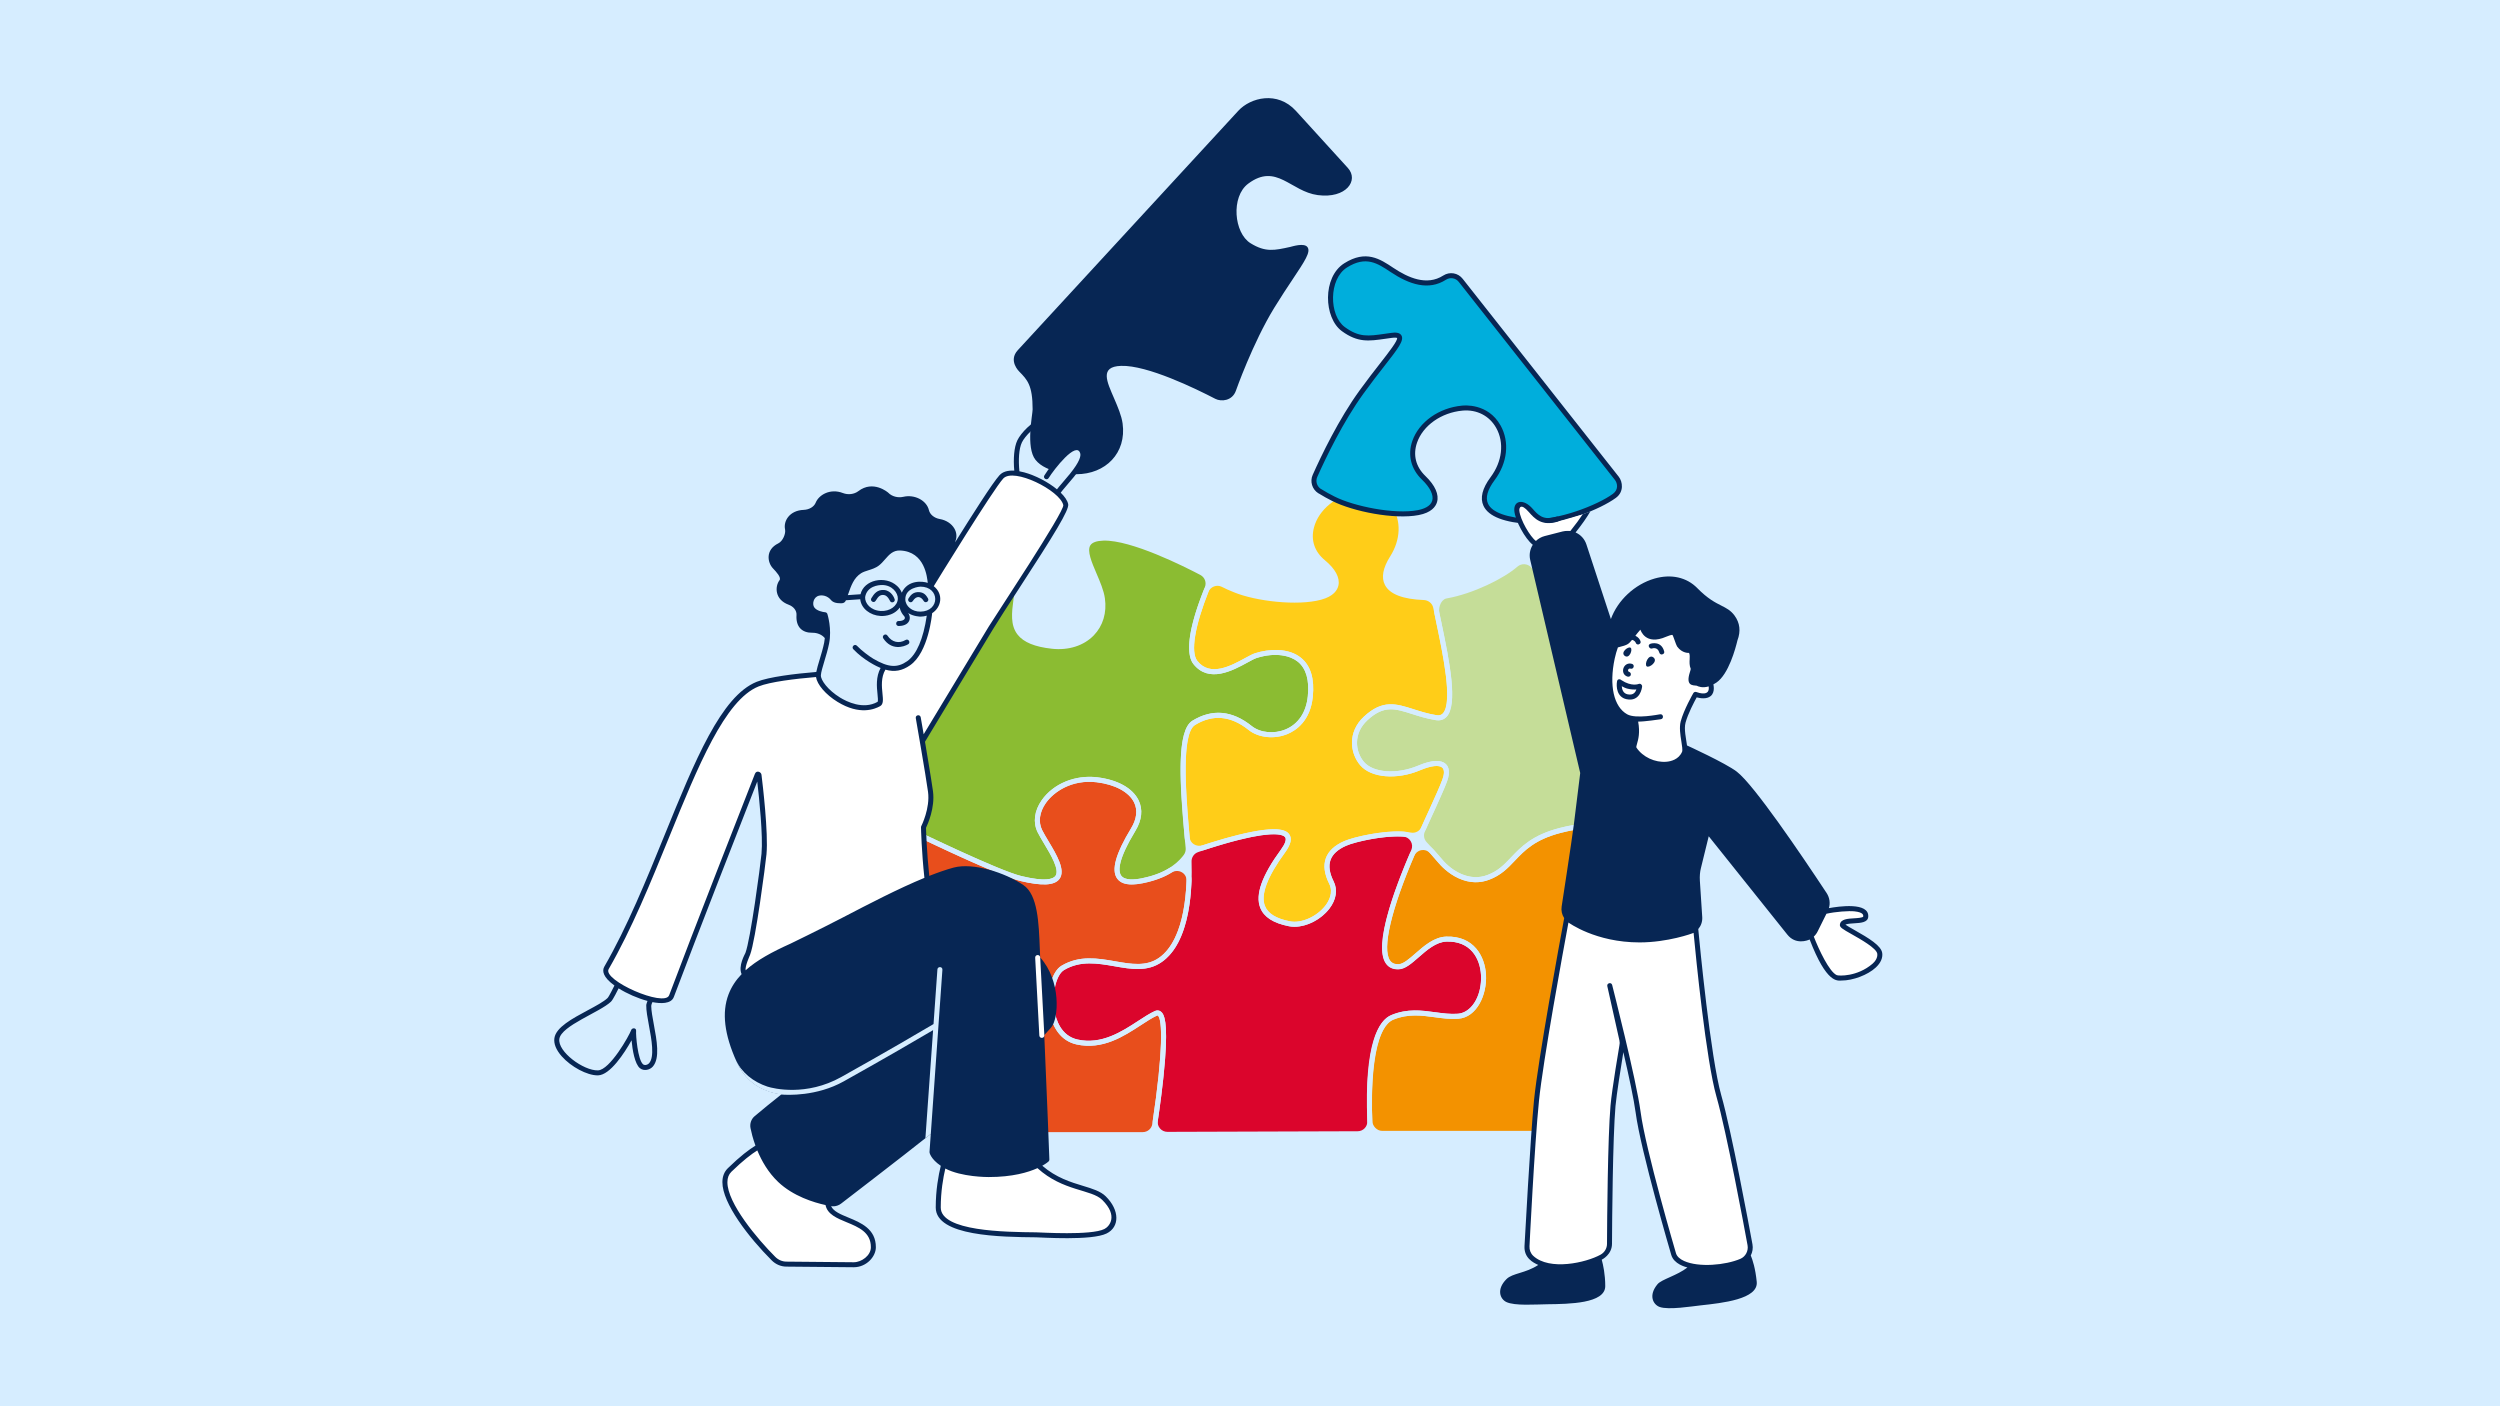 <?xml version="1.0" encoding="UTF-8"?> <svg xmlns="http://www.w3.org/2000/svg" viewBox="0 0 2000 1125"><defs><style> .cls-1 { fill: #072654; } .cls-2 { fill: #e84e1c; } .cls-3 { fill: #00aedc; } .cls-4 { fill: #f39200; } .cls-5 { fill: #db052c; } .cls-6 { fill: #c5dd98; } .cls-7 { fill: #d6edff; } .cls-8 { fill: #d6edff; } .cls-9 { fill: #ffcd18; } .cls-10 { fill: #fff; } .cls-11 { fill: #072654; } .cls-12 { fill: #8bbc32; } </style></defs><g id="Hintergund"><g id="Ebene_22" data-name="Ebene 22"><rect class="cls-7" width="2000" height="1125"></rect></g></g><g id="Geschlossene_Pfade" data-name="Geschlossene Pfade"><g id="Puzzle"><g><path class="cls-5" d="M957.859,679.791c-4.1,1.4-6.8,5.3-6.6,9.6.6,17.6,0,62.5-22.9,78.5-22,15.5-51.1-9.6-78.1,6.4-12.7,7.5-15.6,53.3,11.4,59.3s47.9-16,63-22.9c12-5.6,3.6,58.9-.4,85.6-.9,5.9,3.7,11.2,9.7,11.2l152.2-.5c5.5,0,9.9-4.6,9.7-10.1-.9-22.4-.8-75.2,18-83,19.4-8.1,35.6.4,52.7-.9,25.9-2,31.3-63.1-9.5-61.7-15.9.5-28.1,21.8-38.1,22.2-26.6,1.2.5-66.5,11.9-92.6,2.7-6.2-1.5-13.2-8.2-13.6-16.3-1.1-39.9,4.5-46.6,7.5-12.3,5.4-19.1,15-10.9,31.3,8.2,16.4-16.4,36.4-33.8,32.9-27.2-5.4-30.9-22.7-5-58.1,24.998-34.167-68.499-1.1-68.5-1.1h0Z"></path><path class="cls-2" d="M914.341,907.7h-178c-16.2,0-29.3-13.1-29.3-29.3v-208.7c0-7.2,7.5-11.9,14-8.8,25.7,12.5,79.1,37.9,95.6,41.9,52.4,12.6,23.5-21.4,15.3-37.8-9.4-18.8,14.6-44.8,45.5-41.2,26.1,3.1,41.8,19.1,29.1,39.9-12.2,20.1-24.5,47.3,7.3,40.9,9.9-2,17.159-4.899,22.459-8.299,6.7-4.1,15.241.599,14.941,8.499-.8,20.9-5.182,50.691-22.882,63.092-22,15.5-51.1-9.6-78.1,6.4-12.7,7.5-15.6,53.3,11.4,59.3s47.9-16,63-22.9c12.5-5.8,2.882,64.209-.818,88.709-.7,4.8-4.8,8.3-9.7,8.3h.2v0Z"></path><path class="cls-4" d="M1145.481,681.153c-4.8-5.3-13.221-3.662-16.021,2.938-12.1,28.2-35.9,90.4-10.4,89.2,10-.4,22.1-21.5,38-22,40.9-1.4,35.4,59.7,9.5,61.7-17.1,1.3-33.2-7.1-52.7.9-19.4,8.1-18.9,61-18,83,.2,5.2,4.6,9.8,9.8,9.8h155.1c16.2,0,29.3-13.1,29.3-29.3v-207.8c0-5.3-4.766-9.498-10.066-9.598-7.3,0-19.018.985-32.034,4.398-36.3,9.5-35.6,29.3-57.3,37.499-16.8,6.4-31.8-5-38.6-13.2-2-2.4-4.379-5.038-6.579-7.538h0Z"></path><path class="cls-12" d="M706.941,647.9c0,3.7,2.1,7.1,5.5,8.8,19.5,9.6,85.4,41.6,104.2,46.1,52.4,12.6,23.5-21.4,15.3-37.8-9.4-18.8,14.6-44.8,45.5-41.2,26.1,3.1,41.8,19.1,29.1,40-12.2,20.1-24.5,47.2,7.3,40.8,22.5-4.5,31.2-14.8,34.8-19.5,1.4-1.9,2.1-4.3,1.9-6.7-2-21.7-10.1-91.2,4.4-100.1,16.3-10,31.6-6.8,45.2,4.1,13.6,10.9,44.9,6.6,48.1-25.2,3.9-37.9-26.6-38.1-43.6-32.7-8.9,2.9-34,23.8-48.4,5.4-8.5-11,3.3-44,9.5-59.4,1.9-4.6,0-9.9-4.5-12.3-16.9-8.9-56.8-28.4-78.6-27.7-28.1.9-3.4,29-.7,48.4,3.4,23.8-15,40.9-40.2,38.1-41.8-4.5-27.9-28.6-27.9-49.7s-4.6-24.2-11.2-31.6c-3.8-4.3-10.6-4.2-14.5,0l-73.8,82.4c-4.8,5.4-7.5,12.3-7.5,19.5v110.4h0l.1-.1Z"></path><path class="cls-9" d="M1138.904,662.49c-1.8,4.2-6.215,6.415-10.715,5.515-16-3.2-44.63,3.386-52.13,6.786-12.3,5.4-19.1,15-10.9,31.3,8.2,16.4-16.141,36.45-33.541,32.95-27.2-5.4-31.159-22.75-5.259-58.15,20.3-27.9-37.627-11.288-63.527-2.788-6,2-12.486-1.669-13.086-7.969-2.6-31.6-7.905-83.735,5.195-91.835,16.3-10,31.6-6.8,45.2,4.1,13.6,10.9,44.9,6.6,48.1-25.2,3.9-37.9-26.6-38.1-43.6-32.7-8.9,2.9-34,23.8-48.4,5.4-8.1-10.4,2.2-40.965,8.6-57.065,2.1-5.3,8.3-7.7,13.4-5.2,2.6,1.3,5.7,2.8,9.6,4.3,16.9,7,50.1,10.9,68.5,5.9,16-4.3,16.9-16.1,2.3-28.1-22.8-18.8-5.4-52.7,26.6-58.1,28.2-4.8,46.3,26.6,28.6,54.5-12.3,19.4-3.9,30.8,25.4,31.9,4.5.2,8.4,3.4,9.3,7.8,5.5,27.4,21.8,91.8.4,88.3-25.2-4.1-36.8-17.7-56.5.7-11.7,10.9-10.9,26.6-2.7,36.1,8.2,9.5,27.9,10.9,45.6,3.4,17.7-7.5,25.2-2.7,20.4,10.2-3.3,9-16.7,37.7-16.7,37.7l-.137.256Z"></path><path class="cls-6" d="M1290.359,650.391c0,5.4-4.5,9.6-9.9,9.6s-18.5.7-32.5,4.4c-36.3,9.5-35.6,29.3-57.3,37.499-16.8,6.4-31.8-5-38.6-13.2-3.969-4.776-8.775-9.983-12.2-13.6-2.6-2.8-3.4-6.9-1.9-10.4,4.6-10.9,14.3-30.7,17.8-40.4,4.8-12.9-3.068-17.311-20.418-9.957-17.7,7.5-37.5,6.1-45.6-3.4-8.2-9.5-9-25.2,2.7-36.1,19.7-18.4,31.3-4.8,56.5-.7,20.7,3.4,6.53-53.684.53-83.784-1-5.4,1.989-12.559,7.389-13.559,20.6-3.6,45.2-15.7,55.8-25,4-3.5,10.1-3.2,13.7.7l59,64.4c5.1,5.5,7.8,12.8,7.7,20.4l-2.8,113.3h0v-.2h.1Z"></path><g><path class="cls-8" d="M933.966,909.491c-3.468,0-6.742-1.5-8.989-4.116-2.227-2.592-3.209-6.013-2.695-9.385,8.054-53.757,7.804-80.701,3.982-83.555-.099-.074-.234-.177-.759.068-3.823,1.747-8.176,4.588-12.783,7.596-13.69,8.938-30.731,20.061-51.496,15.444-6.198-1.377-11.283-4.743-15.113-10.003-3.246-4.459-5.513-10.288-6.556-16.858-2.432-15.323,1.913-31.524,9.685-36.113,14.362-8.514,28.907-5.974,42.975-3.516,12.784,2.234,24.857,4.343,34.99-2.797,21.751-15.198,22.668-58.77,22.053-76.797-.238-5.113,3.027-9.876,7.944-11.559.754-.266,16.493-5.791,33.195-9.935,34.922-8.661,39.432-2.596,40.913-.602,2.517,3.386,1.424,8.197-3.339,14.707-14.179,19.379-19.602,33.733-16.122,42.665,2.371,6.084,8.88,10.105,19.898,12.292,9.202,1.853,21.783-3.724,28.643-12.693,2.632-3.441,6.518-10.271,2.978-17.35-3.881-7.714-4.79-14.569-2.702-20.372,2.057-5.714,6.965-10.308,14.587-13.654,7.431-3.327,31.132-8.77,47.539-7.664,3.805.227,7.146,2.233,9.152,5.504,2.01,3.276,2.289,7.348.747,10.89-19.566,44.794-27.323,77.244-20.752,86.808,1.484,2.159,3.739,3.134,6.928,2.996,3.714-.148,8.427-4.279,13.415-8.653,7.082-6.208,15.108-13.245,24.712-13.547,22.171-.76,30.97,15.968,31.78,30.523.894,16.025-7.288,34.029-22.064,35.17-6.515.494-12.934-.389-19.145-1.244-10.413-1.432-21.181-2.914-32.938,1.996-7.332,3.042-12.578,14.951-15.176,34.443-2.32,17.406-1.996,36.687-1.597,46.631.117,3.228-1.052,6.279-3.29,8.6-2.227,2.309-5.212,3.58-8.408,3.58l-152.193.5ZM926.043,808.35c.939,0,1.829.295,2.614.881,2.75,2.054,5.628,8.177,3.446,37.54-1.366,18.391-4.262,39.106-5.867,49.817-.339,2.224.309,4.474,1.774,6.181,1.486,1.73,3.654,2.723,5.948,2.723l152.193-.5c2.106,0,4.07-.837,5.536-2.356,1.478-1.532,2.249-3.546,2.172-5.671-.914-22.749-.871-76.579,19.232-84.92,12.759-5.329,24.074-3.772,35.02-2.265,6.282.863,12.213,1.681,18.294,1.218,9.624-.743,19.389-12.791,18.376-30.959-.746-13.364-8.43-27.426-27.656-26.747-8.176.257-15.629,6.791-22.205,12.557-5.777,5.064-10.766,9.438-15.883,9.642-4.613.213-8.096-1.382-10.395-4.727-4.769-6.941-3.91-21.089,2.626-43.25,5.08-17.227,12.46-35.297,17.756-47.422,1.035-2.378.857-5.003-.49-7.199-1.313-2.142-3.499-3.455-5.996-3.604-15.566-1.043-38.727,4.223-45.664,7.329-6.592,2.894-10.773,6.712-12.444,11.352-1.702,4.729-.856,10.524,2.515,17.225,3.297,6.594,2.065,14.455-3.377,21.572-7.838,10.25-21.854,16.349-32.605,14.187-12.461-2.474-19.934-7.303-22.841-14.763-4.065-10.433,1.371-25.637,16.621-46.478,3.441-4.704,4.634-8.241,3.356-9.96-1.322-1.78-7.553-5.141-36.739,2.099-16.568,4.109-32.178,9.595-32.834,9.826-.008.003-.015.005-.022.008h0c-3.248,1.109-5.406,4.24-5.249,7.615.348,10.185.166,25.424-2.671,40.316-3.671,19.277-10.764,32.707-21.081,39.916-11.482,8.089-24.351,5.843-37.977,3.463-13.349-2.331-27.153-4.745-40.25,3.018-6.263,3.698-9.894,18.672-7.771,32.044,1.195,7.531,5.199,20.609,18.586,23.584,19.127,4.251,35.381-6.362,48.442-14.89,4.737-3.092,9.211-6.013,13.293-7.878.747-.349,1.495-.522,2.215-.522ZM957.86,679.791h.01-.01ZM957.833,679.714l.027.077-.031-.09.004.013Z"></path><path class="cls-8" d="M914.341,909.7h-178c-17.259,0-31.3-14.041-31.3-31.3v-208.7c0-4.061,2.047-7.778,5.477-9.941,3.444-2.175,7.7-2.419,11.385-.664,17.972,8.742,77.909,37.567,95.21,41.762,19.079,4.587,25.347,2.47,27.248-.118,3.523-4.797-3.733-16.912-9.033-25.759-1.97-3.289-3.831-6.396-5.176-9.085-3.919-7.839-2.746-17.213,3.218-25.717,9.264-13.211,26.645-20.428,44.303-18.364,16.367,1.944,28.474,8.664,33.222,18.438,3.567,7.344,2.653,15.813-2.646,24.491-13.941,22.969-13.848,32.095-11.315,35.705,2.804,3.993,10.527,3.397,16.513,2.191,8.979-1.813,16.306-4.513,21.773-8.021,3.841-2.352,8.556-2.423,12.338-.205,3.724,2.181,5.848,6.093,5.682,10.464-.862,22.514-5.679,52.005-23.732,64.653-11.485,8.092-24.354,5.846-37.978,3.465-13.349-2.33-27.154-4.742-40.25,3.018-6.263,3.698-9.894,18.672-7.771,32.044,1.195,7.531,5.199,20.608,18.586,23.584,19.127,4.251,35.381-6.362,48.442-14.89,4.737-3.092,9.211-6.013,13.293-7.878,1.726-.802,3.449-.673,4.837.367,2.839,2.128,5.775,8.588,3.265,39.923-1.497,18.677-4.472,39.68-6.111,50.537-.829,5.681-5.571,9.841-11.342,9.996-.045.003-.09.005-.136.005ZM716.805,661.934c-1.444,0-2.883.405-4.152,1.207-2.262,1.427-3.611,3.878-3.611,6.559v208.7c0,15.053,12.247,27.3,27.3,27.3h177.8c3.917,0,7.164-2.771,7.721-6.589,9.011-59.659,8.004-83.974,4.405-86.671-.102-.076-.239-.179-.766.065-3.819,1.745-8.172,4.586-12.779,7.594-13.69,8.938-30.731,20.061-51.496,15.444-11.466-2.548-19.364-12.339-21.669-26.861-2.432-15.323,1.913-31.523,9.685-36.113,14.362-8.514,28.907-5.974,42.975-3.516,12.784,2.234,24.857,4.343,34.99-2.797,9.227-6.465,20.536-22.386,22.035-61.533.108-2.872-1.276-5.438-3.706-6.86-2.547-1.491-5.61-1.438-8.192.144-5.852,3.755-13.638,6.64-23.106,8.553-10.555,2.125-17.284.878-20.577-3.814-4.748-6.766-1.094-19.876,11.171-40.083,4.556-7.462,5.407-14.605,2.464-20.664-4.079-8.398-15.328-14.459-30.091-16.212-19.689-2.29-34.156,7.556-40.56,16.688-5.094,7.264-6.156,15.148-2.914,21.632,1.276,2.554,3.1,5.597,5.029,8.818,6.526,10.895,13.923,23.243,8.825,30.183-3.916,5.33-13.899,5.85-31.411,1.638-17.21-4.172-72.873-30.793-96.007-42.045-1.07-.511-2.218-.765-3.361-.765Z"></path><path class="cls-8" d="M1260.759,908.691h-155.1c-6.152,0-11.555-5.368-11.799-11.724-2.557-62.485,9.045-80.67,19.229-84.922,12.824-5.261,24.11-3.728,35.025-2.244,6.276.853,12.198,1.657,18.293,1.195,12.385-.956,19.2-16.831,18.412-30.99-.743-13.349-8.385-27.405-27.692-26.716-8.179.257-15.602,6.731-22.151,12.442-5.754,5.018-10.723,9.352-15.837,9.556-4.571.227-8.074-1.357-10.376-4.678-9.999-14.421,7.523-60.892,18.858-87.309,1.611-3.798,4.952-6.472,8.933-7.144,3.857-.653,7.747.714,10.409,3.652.007.007.013.015.019.021l1.683,1.903c1.68,1.895,3.416,3.856,4.932,5.676,7.695,9.277,21.83,18.143,36.352,12.61,8.618-3.256,13.437-8.334,19.016-14.214,7.857-8.28,16.763-17.665,38.489-23.351,15.363-4.029,27.875-4.464,32.541-4.464,6.67.126,12.065,5.329,12.065,11.598v207.801c0,17.259-14.041,31.3-31.3,31.3ZM1132.321,812.401c-5.678,0-11.544.814-17.703,3.341-12.541,5.236-18.654,34.786-16.761,81.067.161,4.201,3.807,7.882,7.802,7.882h155.1c15.053,0,27.3-12.247,27.3-27.3v-207.801c0-4.035-3.711-7.515-8.104-7.598-4.473,0-16.575.422-31.489,4.333-20.624,5.397-28.746,13.957-36.601,22.234-5.672,5.978-11.029,11.623-20.499,15.201-7.982,3.042-16.258,2.646-24.591-1.178-8.441-3.874-14.18-10.113-16.255-12.616-1.475-1.77-3.191-3.707-4.851-5.58l-1.68-1.9c-1.766-1.945-4.235-2.816-6.769-2.385-2.629.443-4.842,2.228-5.921,4.771-18.46,43.023-25.655,74.221-19.25,83.459,1.485,2.142,3.75,3.107,6.915,2.961,3.721-.148,8.413-4.241,13.382-8.574,7.054-6.151,15.049-13.124,24.649-13.426,22.204-.75,31.007,15.951,31.817,30.492.893,16.039-7.303,34.058-22.101,35.2-6.513.493-12.931-.376-19.137-1.22-4.977-.677-10.036-1.364-15.255-1.364Z"></path><path class="cls-8" d="M905.396,707.564c-5.617,0-9.489-1.595-11.744-4.807-4.726-6.733-1.068-19.815,11.18-39.996,4.564-7.511,5.41-14.694,2.448-20.775-4.088-8.393-15.331-14.449-30.075-16.2-19.689-2.29-34.156,7.556-40.56,16.688-5.094,7.264-6.156,15.148-2.914,21.632,1.276,2.554,3.1,5.597,5.029,8.818,6.526,10.895,13.923,23.243,8.825,30.183-3.916,5.33-13.899,5.85-31.411,1.638-19.761-4.729-90.613-39.356-104.616-46.25-3.842-1.921-6.309-5.623-6.589-9.794-.083-.22-.127-.456-.127-.7v-110.4c0-7.624,2.843-15.021,8.005-20.829l73.805-82.406c2.321-2.5,5.579-3.888,8.974-3.853,3.326.042,6.351,1.413,8.516,3.863.542.608,1.077,1.193,1.597,1.762,5.866,6.42,10.104,11.059,10.104,31.163,0,4.405-.585,8.911-1.15,13.267-1.228,9.466-2.389,18.407,2.573,24.706,4.102,5.206,12.178,8.392,24.69,9.739,12.053,1.34,23.051-2.113,30.181-9.47,6.515-6.721,9.294-16.082,7.826-26.359-.795-5.707-3.652-12.372-6.416-18.817-4.418-10.303-8.591-20.035-4.617-26.277,2.252-3.538,6.717-5.365,13.648-5.587,22.589-.725,63.191,19.291,79.596,27.93,5.397,2.878,7.722,9.253,5.417,14.833-11.78,29.264-15.343,50.197-9.766,57.413,10.252,13.102,27.041,3.93,38.15-2.141,3.198-1.748,5.96-3.257,8.048-3.937,11.227-3.567,26.774-4.474,36.781,3.666,7.734,6.292,10.906,16.769,9.427,31.141-1.947,19.36-13.477,26.969-20.176,29.782-10.488,4.401-23.302,3.075-31.164-3.226-14.197-11.38-28.633-12.713-42.903-3.956-12.281,7.538-6.289,69.024-4.033,92.172.222,2.279.42,4.311.579,6.04.24,2.89-.57,5.749-2.282,8.069-2.939,3.84-11.82,15.435-36.017,20.274-3.32.668-6.263,1.004-8.838,1.004ZM708.841,647.276c.065.198.1.408.1.624,0,2.969,1.684,5.655,4.394,7.011,13.925,6.856,84.422,41.312,103.772,45.943,19.083,4.59,25.355,2.47,27.254-.116,3.523-4.797-3.733-16.912-9.033-25.759-1.97-3.289-3.831-6.396-5.176-9.085-3.919-7.839-2.746-17.213,3.218-25.717,9.264-13.211,26.645-20.428,44.303-18.364,16.347,1.941,28.447,8.655,33.203,18.421,3.588,7.365,2.681,15.873-2.625,24.604-13.923,22.939-13.843,32.033-11.324,35.622,2.797,3.986,10.528,3.387,16.52,2.179,22.724-4.545,30.915-15.24,33.606-18.755,1.099-1.49,1.651-3.439,1.495-5.318-.157-1.704-.354-3.728-.576-6.001-4.409-45.25-6.744-88.194,5.923-95.969,15.86-9.733,31.842-8.303,47.497,4.244,6.769,5.426,17.919,6.519,27.114,2.658,10.152-4.262,16.454-13.672,17.744-26.498,1.333-12.95-1.35-22.246-7.972-27.633-5.749-4.678-17.446-7.91-33.032-2.961-1.721.56-4.331,1.987-7.354,3.639-11.548,6.311-30.873,16.873-43.227,1.087-4.649-6.017-6.817-21.541,9.22-61.379,1.523-3.687-.021-7.887-3.586-9.788-12.569-6.62-55.363-28.175-77.594-27.466-5.436.174-8.935,1.432-10.402,3.737-2.84,4.46,1.105,13.658,4.919,22.553,2.867,6.688,5.832,13.603,6.699,19.834,1.647,11.521-1.519,22.072-8.913,29.702-7.999,8.252-20.208,12.14-33.488,10.662-13.632-1.467-22.596-5.144-27.398-11.24-6.003-7.62-4.679-17.826-3.398-27.695.55-4.231,1.117-8.605,1.117-12.752,0-18.552-3.409-22.283-9.058-28.464-.529-.58-1.075-1.177-1.635-1.805-1.414-1.599-3.391-2.491-5.574-2.518-2.25-.046-4.439.9-5.968,2.548l-73.775,82.374c-4.506,5.069-6.99,11.523-6.99,18.166v109.676Z"></path><path class="cls-8" d="M1035.704,741.432c-1.538,0-3.038-.14-4.481-.43-12.527-2.487-20.044-7.353-22.975-14.873-4.084-10.48,1.312-25.665,16.496-46.418,3.419-4.699,4.61-8.241,3.353-9.969-1.075-1.478-9.248-7.92-64.642,10.262-3.619,1.205-7.49.73-10.62-1.306-2.902-1.89-4.755-4.941-5.082-8.374-.164-1.993-.336-4.04-.514-6.15-3.519-41.808-5.66-79.965,6.648-87.575,15.868-9.735,31.848-8.307,47.503,4.241,6.769,5.426,17.919,6.519,27.114,2.658,10.152-4.262,16.454-13.672,17.744-26.498,1.333-12.95-1.35-22.246-7.972-27.633-5.749-4.678-17.446-7.91-33.032-2.961-1.721.56-4.331,1.987-7.354,3.639-11.548,6.311-30.873,16.873-43.227,1.087-3.748-4.812-7.647-18.877,8.317-59.036,1.205-3.043,3.655-5.47,6.721-6.655,3.058-1.181,6.49-1.038,9.417.398,2.706,1.353,5.711,2.796,9.438,4.229,16.283,6.743,49.178,10.751,67.258,5.836,6.388-1.717,10.194-4.628,11.013-8.421.982-4.549-2.465-10.456-9.458-16.204-9.463-7.802-13.122-18.882-10.043-30.402,4.165-15.581,19.267-28.125,37.579-31.215,13-2.213,24.986,2.812,32.059,13.441,8.381,12.597,7.83,29.496-1.437,44.102-5.072,8.001-6.419,14.386-4.004,18.98,3.091,5.877,12.7,9.284,27.79,9.85,5.509.244,10.102,4.108,11.185,9.398.616,3.066,1.365,6.587,2.181,10.424,7.54,35.447,13.549,68.061,4.385,77.671-2.138,2.241-5.052,3.137-8.448,2.579-7.349-1.196-13.577-3.188-19.071-4.945-13.566-4.339-22.528-7.206-35.74,5.134-11.276,10.506-9.73,25.014-2.551,33.331,7.519,8.709,26.538,9.97,43.306,2.865,10.597-4.49,18.238-4.91,22.098-1.219,2.069,1.98,3.916,6.007.957,13.957-3.289,8.969-16.214,36.674-16.762,37.849-.016.033-.031.065-.049.097l-.098.185c-2.18,4.978-7.482,7.692-12.909,6.606-15.392-3.079-43.266,3.18-50.914,6.646-6.6,2.898-10.781,6.716-12.452,11.356-1.702,4.729-.856,10.524,2.515,17.225,3.322,6.646,2.084,14.565-3.397,21.732-6.722,8.791-18.023,14.505-27.846,14.506ZM1019.061,663.376c6.318,0,10.319,1.332,12.271,4.012,2.467,3.387,1.369,8.188-3.354,14.681-14.117,19.295-19.5,33.629-16.001,42.608,2.396,6.146,8.947,10.202,20.032,12.402,9.1,1.832,21.567-3.694,28.364-12.583,2.654-3.471,6.573-10.36,2.998-17.51-3.881-7.714-4.79-14.569-2.702-20.372,2.057-5.714,6.965-10.308,14.587-13.654,7.973-3.614,37.16-10.149,53.327-6.915,3.587.713,7.079-1.066,8.484-4.343.022-.053.047-.104.074-.154l.11-.208c.623-1.334,13.441-28.849,16.612-37.494,1.72-4.621,1.73-8.056.03-9.681-2.504-2.396-9.149-1.644-17.773,2.012-18.575,7.87-39.166,6.179-47.894-3.936-8.399-9.73-10.256-26.66,2.85-38.869,14.924-13.94,25.851-10.444,39.688-6.019,5.361,1.715,11.44,3.659,18.497,4.808,2.115.348,3.674-.098,4.908-1.393,8.467-8.878-.215-49.693-5.401-74.079-.819-3.853-1.571-7.39-2.188-10.462-.701-3.427-3.826-6.036-7.429-6.195-16.826-.632-27.316-4.664-31.166-11.985-3.131-5.953-1.728-13.686,4.166-22.984,8.408-13.253,8.977-28.482,1.484-39.744-6.171-9.274-16.66-13.653-28.06-11.713-16.8,2.835-30.616,14.21-34.384,28.305-2.696,10.087.401,19.42,8.721,26.281,8.31,6.83,12.155,13.982,10.826,20.136-.807,3.733-3.868,8.748-13.879,11.438-19.126,5.195-52.617,1.128-69.785-5.984-3.839-1.476-6.948-2.968-9.729-4.359-1.942-.953-4.148-1.044-6.199-.252-2.059.796-3.638,2.358-4.446,4.4-10.96,27.571-14.28,48.167-8.882,55.099,10.259,13.11,27.046,3.935,38.155-2.135,3.198-1.748,5.96-3.257,8.048-3.937,11.227-3.567,26.774-4.474,36.781,3.666,7.734,6.292,10.906,16.769,9.427,31.141-1.947,19.36-13.477,26.969-20.176,29.782-10.488,4.401-23.302,3.075-31.164-3.226-14.197-11.38-28.633-12.713-42.903-3.956-11.233,6.945-7.182,55.076-4.761,83.833.179,2.114.351,4.163.513,6.133.212,2.219,1.377,4.137,3.279,5.375,2.071,1.348,4.756,1.668,7.182.86,10.297-3.379,25.396-7.967,38.905-10.646,7.328-1.453,13.277-2.184,17.956-2.184Z"></path><path class="cls-8" d="M1180.611,705.781c-4.567,0-9.192-1.066-13.836-3.197-8.441-3.874-14.18-10.113-16.255-12.616-3.991-4.801-8.79-9.992-12.113-13.501-3.193-3.439-4.086-8.365-2.286-12.563,1.818-4.31,4.401-9.94,7.136-15.9,4.192-9.139,8.527-18.588,10.621-24.39,1.679-4.512,1.685-7.86.023-9.448-2.504-2.397-9.151-1.647-17.78,2.012-18.652,7.903-39.247,6.207-47.901-3.944-8.392-9.722-10.248-26.651,2.857-38.86,14.924-13.94,25.851-10.444,39.688-6.019,5.361,1.715,11.44,3.659,18.497,4.808,2.217.362,3.835-.084,5.102-1.406,8.025-8.373.315-45.426-4.786-69.946-.745-3.578-1.449-6.966-2.067-10.067-.577-3.112-.026-6.734,1.467-9.716,1.712-3.417,4.382-5.62,7.519-6.201,20.085-3.51,44.567-15.52,54.845-24.537,4.792-4.194,12.188-3.812,16.489.847l59.005,64.405c5.409,5.834,8.333,13.571,8.225,21.777l-2.78,112.508c.053.18.081.369.081.565,0,6.396-5.339,11.6-11.9,11.6-2.603,0-16.382.209-31.989,4.334-20.628,5.398-28.75,13.958-36.605,22.235-5.672,5.978-11.029,11.623-20.499,15.201-3.534,1.347-7.126,2.019-10.755,2.019ZM1149.232,608.782c3.193,0,5.696.829,7.435,2.491,2.043,1.954,3.869,5.919.967,13.716-2.144,5.94-6.514,15.468-10.74,24.682-2.722,5.932-5.292,11.535-7.091,15.798-1.182,2.756-.582,5.995,1.523,8.262,3.351,3.538,8.212,8.797,12.273,13.683,7.694,9.276,21.828,18.141,36.35,12.608,8.618-3.256,13.437-8.334,19.016-14.214,7.857-8.28,16.763-17.665,38.489-23.351,16.081-4.25,30.316-4.466,33.007-4.466,4.106,0,7.491-3.029,7.866-6.888-.043-.163-.066-.335-.066-.512v-.2c0-.065.003-.129.009-.191l2.792-112.958c.094-7.152-2.451-13.904-7.167-18.991l-59.008-64.409c-2.84-3.076-7.735-3.322-10.908-.546-10.639,9.334-35.371,21.725-56.773,25.465-2.51.465-3.992,2.74-4.651,4.055-1.116,2.23-1.534,4.911-1.115,7.169.611,3.065,1.313,6.441,2.056,10.008,5.898,28.352,13.24,63.635,3.758,73.528-2.2,2.296-5.106,3.167-8.635,2.586-7.348-1.195-13.576-3.188-19.07-4.945-13.566-4.339-22.528-7.206-35.74,5.134-11.276,10.506-9.73,25.014-2.551,33.331,7.453,8.742,26.474,9.997,43.306,2.865,5.829-2.471,10.767-3.711,14.671-3.711Z"></path></g></g></g><g id="Person_1" data-name="Person 1"><g><path class="cls-8" d="M845.832,394.274c2.316-3.249,4.398-6.356,6.068-8.374,6.3-7.7,13.9-27.1,11.1-36.6-3.1-10.8-18.9-13.9-30-11.9-5.7,1-14.8,10.4-17.3,15.7-2.735,5.689-3.132,15.927-2.001,25.671,10.491,1.461,24.058,8.297,32.133,15.503Z"></path><path class="cls-7" d="M707.431,533.378c7.271,2.442,13.169,1.61,19.469-2.778,8.1-5.7,13.8-18.8,16.6-38.5,2.4-16.9,1.2-28.9-2-37.4-1-2.6-4-15.6-21.3-16.3-9.6-.4-12.9,8.4-18.4,12.5-4.1,3.1-10.1,3.5-14,6-7.7,4.9-9.5,13.6-12.6,21.8-.7,1.8-.5,2.2-4.9,1.8-4.3-.4-3.1-1.1-4.9-2.8-5.3-5.2-14.3-4.3-16.3,1.9-3.6,11.2,10.9,12.2,10.9,12.2,0,0,3.6,11.2,1.3,22.7-2,9.9-6.3,20.5-6.6,25.6-.5,10.5,28.3,34.5,48.4,23.1,4-2.2-3.7-17.5,4-29.3l.331-.522Z"></path><ellipse class="cls-7" cx="705.185" cy="478.401" rx="12.4" ry="15.1" transform="translate(189.348 1156.684) rotate(-86.9)"></ellipse><ellipse class="cls-7" cx="736.253" cy="479.311" rx="14" ry="12" transform="translate(-5.801 9.031) rotate(-.7)"></ellipse><path class="cls-1" d="M633.3,756.7c-38.7,17.4-66.8,37.4-42.2,91.8,16.5,36.5,62.4,26.3,82.8,14.9,47.8-26.7,79.1-45.5,79.1-45.5l-7.4,104s5.7,16.9,42.1,17.7c36,.8,49.8-11.9,49.8-11.9,0,0-4.4-118.1-6.9-153.2-1.7-23.8.3-55.8-13-64.8-13.4-9.1-38.5-17.9-54.2-13.7-37.7,10.3-95.7,45.3-130.1,60.7h0Z"></path><g><path class="cls-1" d="M986.8,312c-2,5.5-8.4,8-13.6,5.3-17.9-9.3-55.5-27.3-76.4-26.6-28.1.9-3.4,28.9-.7,48.3,3.4,23.8-14.9,40.8-40.1,38.1-41.8-4.5-27.9-28.6-27.9-49.6s-5-25.2-12.1-32.5c-3.6-3.8-3.9-9.6-.3-13.5l176.4-191.5c11.6-12.6,31.6-12.6,43.1,0l41.6,45.7c4.1,4.5,3.2,11.8-2.1,14.9-4.5,2.7-11.1,4.7-20.2,3.5-21.1-2.7-33.3-26.5-57.1-8.8-15.4,11.5-12.2,42.1,2,51,14.3,8.8,22.4,5.4,38.7,2,16.3-3.4,0,13.6-20.4,46.9-14.2,23.2-25.5,51.7-31,66.9h0v-.2h.1v.1Z"></path><path class="cls-11" d="M861.118,379.377c-1.815,0-23.988-.415-32.743-11.533-7.892-10.021-2.275-36.193-2.275-40.344,0-19.309-4.238-23.643-10.653-30.203-.002-.002-9.1-8.614-1.217-17.153l176.399-191.499c9.791-10.636,31.331-16.117,46.048.007l41.601,45.702c9.073,9.952-1.387,24.716-24.04,21.729-21.7-2.861-33.028-25.998-55.645-9.178-14.029,10.433-11.447,39.503,1.869,47.7,11.904,7.328,18.952,5.764,31.747,2.927,1.758-.39,11.284-3.512,13.836.261,2.597,3.84-1.978,10.714-12.005,25.773-4.364,6.556-9.31,13.986-14.636,22.678-17.286,28.213-30.658,66.257-30.725,66.439-2.951,8.116-11.775,8.796-16.402,6.392-15.712-8.164-54.486-27.064-75.411-26.376-17.436.573-11.31,12.657-5.496,26.191,2.872,6.684,5.841,13.595,6.71,19.834,3.305,23.751-13.684,40.653-36.962,40.653ZM993.572,91.354l-176.401,191.5c-5.297,5.737,1.135,11.644,1.136,11.645,6.847,7.002,11.793,12.06,11.793,33,0,4.382-.584,8.87-1.149,13.209-1.229,9.445-2.39,18.366,2.567,24.66,6.725,8.539,38.288,17.363,54.844.215,6.469-6.7,9.224-16.041,7.758-26.302-.795-5.713-3.656-12.373-6.424-18.814-4.41-10.264-8.575-19.959-4.616-26.183,2.249-3.536,6.716-5.363,13.656-5.585,21.043-.71,57.523,16.503,77.386,26.824,4.45,2.312,9.042-.27,10.578-3.667.011-.494,13.684-38.957,31.294-67.702,5.364-8.756,10.551-16.546,14.718-22.805,6.031-9.06,12.867-19.329,12.012-21.332-.013.015-.249-.149-1.145-.149-.646,0-6.465,1.116-8.503,1.568-12.902,2.86-21.424,4.751-34.724-3.435-7.483-4.69-12.62-15.327-13.101-27.108-.472-11.557,3.622-21.725,10.952-27.198,16.464-12.245,28.124-5.668,39.401.691,9.466,5.338,24.227,12.797,38.065,4.497,4.021-2.412,4.922-8.249,1.65-11.838l-41.6-45.701c-11.103-12.164-29.708-11.333-40.149.008Z"></path></g><path class="cls-8" d="M846.8,393.2c1.8-2.8,5.3-6.3,10.8-13,7.1-8.8,13-18.8,4.6-21.7-7.9-2.7-23.4,20.3-25,22.9"></path><path class="cls-11" d="M712.037,480.844c-0-.001-1.901-4.547-4.986-4.85-2.728-.268-4.25.823-6.536,4.634-1.373,2.289-4.757.155-3.43-2.058,2.071-3.453,4.762-7.083,10.305-6.562,6.077.571,8.173,6.947,8.173,6.947,1.313,2.451-2.324,4.134-3.525,1.889Z"></path><path class="cls-11" d="M726.816,478.722c1.645-2.57,3.794-5.296,8.499-5.019,4.219.263,5.792,2.885,7.056,4.992,1.362,2.272-2.062,4.338-3.385,2.134-2.326-3.878-5.822-4.607-8.801.049-1.452,2.269-4.759.015-3.369-2.156Z"></path><path class="cls-1" d="M753,817.9s-31.3,18.8-79.1,45.5c-10.334,5.775-27.21,11.237-43.494,10.482-9.393,7.409-17.987,14.321-25.306,20.518-2.3,1.9-3.3,4.9-2.7,7.8,1.8,9,7.3,28.4,21.5,41.9,13.5,12.8,32.9,17.4,41.1,18.8,2.4.5,4.9-.2,6.8-1.7,9.543-7.547,41.156-31.285,75.16-58.414l6.04-84.886Z"></path><path class="cls-1" d="M830.163,766.694c.12,2.668.257,5.285.437,7.806.803,11.274,1.802,31.113,2.788,52.848,2.188-2.316,4.206-4.54,6.012-6.648,5.371-6.267,7.569-35.879-9.237-54.006Z"></path><path class="cls-10" d="M662.221,962.378c-9.241-1.88-26.169-6.756-38.321-18.278-8.373-7.961-13.72-17.972-17.068-26.694-4.634,2.606-12.164,7.894-23.132,18.594-14.6,14.3,16.6,52.4,35.1,70.9,2.8,2.8,6.5,4.4,10.4,4.4l53.8.5c7.6,0,15.7-6.4,15.7-14,.1-24.109-35.42-19.244-36.479-35.422Z"></path><path class="cls-10" d="M883.2,958.5c-9.3-9.2-32.5-7.1-52.8-26.3h.1c-.038-.035-.082-.069-.121-.104-7.419,3.585-21.03,7.985-42.679,7.504-16.377-.36-26.525-3.979-32.75-7.852-1.893,7.345-4.35,19.679-4.35,34.252,0,23.7,64.9,21.4,87.2,22,5.4.2,36.3,2.1,46.6-3,8.6-4.3,9.7-15.8-1.2-26.5Z"></path><path class="cls-8" d="M520.837,799.403c-8.777-2.017-19.22-6.548-26.632-11.548-2.475,3.961-4.476,9.785-6.805,12.046-8.9,8.5-40.1,18.8-41.9,30.9-1.8,12,20.8,27.8,32.9,27.5,11.3-.3,27.2-30.1,28.5-33.7-.3,3,1.1,24.1,6.3,28.4,2.2,1.8,5.8,1,7.6-1.1,7.779-8.976-2.045-35.752-1.8-47.8,0,0,.957-2.929,1.837-4.697Z"></path><path class="cls-10" d="M852.6,403.7c-2.8-12.8-41.7-32.9-51.5-22.2-7.7,8.4-37.7,57.3-50.5,77.8-1.635,2.63-3.717,6.019-6.085,9.896.011.141.017.292.027.434,7.977,5.015,7.433,15.176-.684,19.719-.111.905-.226,1.816-.359,2.751-2.8,19.7-8.5,32.8-16.6,38.5-6.299,4.388-12.198,5.22-19.469,2.778l-.331.522c-7.7,11.8,0,27.1-4,29.3-20.1,11.4-48.9-12.6-48.4-23.1.012-.204.041-.431.065-.652-17.415,1.42-38.765,3.881-48.665,7.852-44.7,18-72.7,143.4-120.9,227-6.7,11.7,47.3,35.2,52,22.6,19.5-51.9,61.4-158.8,68.6-177.1.3-.7,1.3-.6,1.4.2,1.3,10.5,5.5,47,4,63.2-.9,9.3-8.7,68.7-13,79.9-1.7,4.3-5.9,10.9-2.6,16.3.059.097.141.185.22.275,9.35-9.237,22.632-16.299,37.48-22.974h-0c28.308-12.673,72.59-38.608,108.398-53.139-2.494-22.406-2.897-41.761-2.897-41.761,0,0,7.5-14.6,5.6-28.6-1.2-9-4.2-26.6-6.5-40.2,0,0,41.1-68.2,54.8-90.7,15-24.7,61.3-92.2,59.9-98.6Z"></path><path class="cls-1" d="M625.2,465.4c-4.3,5.8-1.3,13.5,6.4,16.5,4.9,1.8,7.9,5.9,7.6,10.2-.4,6.8,2.2,12.3,10.6,12.1,5.019-.095,9.765,2.144,12.123,5.778.786-9.745-1.923-18.179-1.923-18.179,0,0-14.5-1-10.9-12.2,2-6.2,11-7.1,16.3-1.9,1.8,1.7.6,2.4,4.9,2.8,4.4.4,4.2,0,4.9-1.8,3.1-8.2,4.9-16.9,12.6-21.8,3.9-2.5,9.9-2.9,14-6,5.5-4.1,8.8-12.9,18.4-12.5,17.3.7,20.3,13.7,21.3,16.3,1.519,4.034,2.577,8.871,3.024,14.632-.003-.046-.005-.092-.009-.137,2.368-3.877,4.45-7.266,6.085-9.896,3.119-4.995,7.261-11.679,11.851-19.05-.775-2.847-.754-5.956.049-8.15,2.5-6.5-2.7-13.5-11-14.9-5.2-.9-9.3-4.3-10.3-8.6-1.6-6.7-10-11.1-18.1-9.2-5.1,1.2-10.6-.4-13.9-3.8l0.0 0s-9.875-9.819-21.3-1.1c-3.8,2.9-9.4,3.7-14.3,1.8-7.7-3-16.7.1-19.2,6.6-1.6,4-6.1,6.8-11.4,7-8.5.2-14.5,6.4-13,13.2.9,4.2-2,11.2-6.5,13.4-7.2,3.4-8.9,11.3-3.7,16.8,3.3,3.5,8.1,8.5,5.4,12.1Z"></path><g><path class="cls-11" d="M884.607,957.078c-4.18-4.135-10.677-6.103-18.2-8.382-9.661-2.926-21.545-6.541-32.588-16.114-.001.001-.002.001-.003.002,3.257-1.82,4.851-3.239,5.039-3.412.431-.397.666-.961.644-1.546-.029-.795-2.023-54.115-4.077-99.524,1.99-2.119,3.834-4.16,5.496-6.1,6.184-7.215,8.054-37.304-8.782-56.1-.092-2.088-.179-4.205-.262-6.394-.815-21.477-1.657-43.685-13.15-51.462-14.69-9.977-40.217-18.158-55.852-13.976-6.031,1.648-12.578,3.925-19.453,6.644-2.01-19.091-2.527-35.47-2.607-38.47,1.307-2.698,7.362-16.109,5.571-29.309-1.246-9.185-6.387-39.539-6.387-39.538,4.202-6.973,41.575-68.975,54.413-90.059,4.537-7.47,12.08-19.074,20.066-31.36,29.077-44.732,41.071-64.165,40.078-68.706-.638-2.917-2.829-6.062-5.975-9.134.978-1.483,7.969-9.45,10.577-12.682,14.593-18.086,7.798-22.422,6.176-23.581l.002.001c.411-3.429.337-6.585-.412-9.127-3.429-11.633-19.804-15.504-32.268-13.318-6.518,1.143-16.017,10.994-18.757,16.803-2.703,5.622-3.309,14.997-2.482,24.279.001,0,.001 0.0.002 0-5.278-.317-9.289.904-11.792,3.636-5.556,6.061-21.855,31.77-35.866,54.221.11-.177.218-.35.329-.528.074-.36.162-.707.278-1.024,1.255-3.26.957-6.788-.836-9.933-2.246-3.938-6.618-6.801-11.69-7.656-4.391-.76-7.884-3.606-8.695-7.094-1.866-7.814-11.451-12.804-20.504-10.682-4.311,1.015-9.138-.29-12.006-3.247-.348-.358-12.077-10.353-23.948-1.296-3.336,2.545-8.19,3.145-12.361,1.526-10.149-3.939-19.279,1.469-21.782,7.721-1.309,3.269-5.174,5.577-9.591,5.744-11.242.424-16.36,8.843-14.908,15.619.723,3.372-1.777,9.401-5.398,11.172-10.471,5.121-8.693,15.336-4.302,19.98l.138.145c2.532,2.685,6.771,7.179,5.111,9.392-3.764,5.02-3.878,15.457,7.316,19.568,4.004,1.471,6.533,4.76,6.294,8.205-.668,9.626,4.585,14.347,12.634,14.217,4.04-.065,7.921,1.623,10.012,4.319-.115,1.185-.269,2.382-.51,3.585-.925,4.576-2.376,9.39-3.657,13.638-1.133,3.759-2.149,7.132-2.658,9.83-17.23,1.447-37.799,3.913-47.673,7.873-28.447,11.455-49.393,62.934-73.647,122.54-14.717,36.168-29.934,73.566-48.241,105.32-1.912,3.316-1.237,8.341,8.095,15.125-.001-0-.001-.001-.002-.001-.742,1.357-4.348,8.886-5.54,10.025-3.064,2.928-9.244,6.243-15.787,9.754-12.498,6.705-25.421,13.639-26.708,22.295-.663,4.421,1.353,9.437,5.829,14.507,7.517,8.512,20.296,15.295,28.722,15.294.127,0,.254-.002.379-.005,9.68-.257,21.116-17.852,26.798-28.064.711,7.795,2.571,18.912,6.684,22.312,3.196,2.618,8.039,1.389,10.378-1.338,5.772-6.661,3.13-20.875.798-33.415-1.069-5.748-2.083-11.196-2.115-15.052.031-.859.442-1.946.954-3.048,6.336,1.26,14.966,1.651,17.124-4.092,17.731-47.193,54.987-142.441,66.74-172.37,1.527,13.157,4.715,43.541,3.397,57.774-.987,10.19-8.81,68.781-12.87,79.356-.315.819-6.001,10.451-3.036,16.957-4.617,4.802-8.171,10.139-10.496,16.282-5.464,14.438-3.348,32.011,6.47,53.722,5.396,11.937,14.196,19.987,26.155,23.928,3.146,1.036,6.439,1.74,9.812,2.163-7.877,6.249-15.138,12.125-21.418,17.443-2.846,2.351-4.143,6.085-3.387,9.734.63,3.152,1.83,8.153,3.929,13.925-.001-.002-.001-.003-.002-.005-4.867,2.951-12.073,8.31-22.066,18.058-2.879,2.819-4.351,6.556-4.374,11.106-.089,17.02,21.201,44.379,39.459,62.637,3.215,3.215,7.41,4.985,11.796,4.985l53.818.5c10.131,0,17.7-8.447,17.7-15.992.06-14.685-12.128-19.702-21.922-23.733-6.375-2.625-12.013-4.958-13.905-9.172,0,0,4.194,1.009,8.167-2.133,3.279-2.593,45.457-34.801,71.602-55.59l-1.038,14.58c-.026.364.912,5.369,9.042,10.897-.001-0-.001-.001-.002-.001-1.861,7.559-4.045,19.397-4.045,33.345,0,23.044,52.242,23.58,80.308,23.867,4.054.042,44.432,2.842,56.387-3.078,10.5-5.2,10.549-18.596-.688-29.711ZM837.881,819.399c-.858,1.001-1.767,2.031-2.716,3.082.001.011.001.023.002.035-.917-19.907-1.861-37.744-2.572-48.159-.078-1.145-.054-.777-.098-1.539,11.938,17.479,9.494,41.786,5.384,46.581ZM817.509,353.953c2.452-5.198,11.215-13.772,15.846-14.585,16.025-2.891,26.019,4.548,27.727,10.497.526,1.784.625,4.009.407,6.474-10.296-.939-25.83,23.75-25.992,24.011-1.403,2.268,2.058,4.286,3.406,2.097,4.251-6.905,22.312-30.099,25.282-19.753.595,2.072-.334,6.572-8.132,16.236-4.144,5.135-9.382,10.943-10.488,12.521.002.001.003.003.005.004-7.197-5.909-17.43-11.194-26.219-13.562-1.332-.359-2.607-.642-3.836-.866.001,0,.001 0.0.002 0-.885-8.915-.443-18.01,1.992-23.075ZM650.106,502.198c-.117,0-.235.002-.353.003-5.982.099-9.043-2.974-8.557-9.961.363-5.217-3.216-10.126-8.869-12.203-7.466-2.743-8.447-9.543-5.526-13.437,3.674-4.898-1.791-10.693-5.408-14.527l-.139-.147c-5.057-5.347-1.656-11.291,3.126-13.629,5.478-2.678,8.624-10.733,7.574-15.627-.559-2.608.599-10.375,11.122-10.771,6.093-.23,11.268-3.47,13.191-8.281,1.092-2.73,7.189-9.105,16.61-5.453,5.443,2.11,11.816,1.297,16.257-2.09,9.597-7.322,19.235,1.523,19.707,1.919,3.886,3.267,9.499,4.581,14.716,3.353,6.862-1.611,14.349,2.068,15.695,7.706,1.187,5.1,5.859,9.071,11.915,10.119,7.902,1.367,11.165,7.568,9.455,12.241-.887,2.423-.987,5.546-.327,8.514.046-.073.093-.149.138-.222-2.06,3.308-13.22,21.263-14.634,23.564-4.654-27.769-23.383-26.882-26.245-26.882-7.162,0-11.104,4.52-14.596,8.523-1.489,1.707-3.688,5.037-11.502,7.521-2.328.74-4.736,1.504-6.731,2.783-6.982,4.443-9.491,11.66-11.916,18.639-.296.852-.606,1.696-.91,2.545,0,0-6.312.471-6.486.534-.179-.214-5.665-6.117-13.171-4.27-8.579,2.111-8.793,11.568-6.183,15.421,2.606,3.848,7.839,5.13,10.372,5.537.524,2.026,1.481,6.407,1.611,11.613-2.722-1.923-6.221-3.035-9.938-3.035ZM717.672,468.749c-9.502-8.705-26.593-4.861-29.247,6.648l-10.17.7c.109-.311.225-.621.334-.932,2.302-6.625,4.477-12.881,10.29-16.581,1.556-.997,3.612-1.65,5.789-2.341,2.868-.911,5.833-1.853,8.327-3.739,1.852-1.38,3.44-3.203,4.979-4.965,3.309-3.794,6.439-7.379,12.146-7.14,19.938.836,21.56,21.721,22.089,25.91-4.352-1.528-16.058-2.471-20.797,7.827-.764-1.972-2.015-3.808-3.739-5.387ZM718.266,479.11c-.31,5.726-6.433,10.066-13.643,9.676-8.068-.437-12.791-6.063-12.519-11.093v-.001c1.493-8.841,10.642-9.677,13.643-9.676,7.84.002,12.782,6.216,12.519,11.094ZM736.309,469.31c15.761,0,15.886,19.721.066,20-6.636.117-12.054-4.339-12.121-9.852-.116-9.513,11.991-10.148,12.055-10.148ZM659.513,528.897c1.306-4.332,2.786-9.242,3.748-14.005,2.375-11.873-1.203-23.226-1.356-23.704-.25-.777-.949-1.324-1.763-1.383-1.782-.129-6.833-1.096-8.775-3.974-1.703-2.524-.754-8.156,3.833-9.286.685-.169,4.926-1.073,8.827,2.609.391.369,1.72,2.941,6.093,3.338,3.854.349,5.528.239,6.634-2.283l11.423-.786c.767,7.444,8.029,12.913,16.23,13.357.573.031,9.977.808,15.432-6.754.351,3.243,2.79,6.117,3.106,6.445,1.558,1.62.898,2.677.201,3.267-1.187,1.004-3.483,1.132-4.025,1.074-2.546-.275-3.066,3.682-.441,3.976.214.024,4.439.189,7.023-1.973,3.291-2.753,2.134-6.849.765-8.423,4.183,2.83,9.86,2.92,9.957,2.918,1.744-.021,3.417-.296,4.984-.769-2.726,18.532-8.132,31.126-15.652,36.417-8.008,5.579-15.111,5.06-27.136-1.978-3.099-1.84-9.365-6.463-13.071-10.358-1.851-1.946-4.685.879-2.898,2.757,8.466,8.898,19.036,13.883,21.828,15.017-3.879,7.174-3.074,15.047-2.475,20.906.24,2.345.568,5.556.109,6.159-11.51,6.527-24.843-.198-30.042-3.394-9.736-5.986-15.56-13.938-15.375-17.85.145-2.46,1.442-6.764,2.816-11.32ZM519.281,850.598c-1.094,1.275-3.482,1.94-4.807.86-4.272-3.532-5.901-23.498-5.585-26.659.276-2.753-3.243-2.619-3.871-.879-1.745,4.834-17.188,32.128-26.669,32.38-11.556.307-32.403-14.993-30.871-25.207,1.583-10.553,32.533-21.371,41.313-29.758,1.725-1.648,5.482-9.505,6.097-10.653,6.742,4.242,15.318,7.989,23.093,10.078-.348.813-.974,2.886-.981,3.19-.107,4.299,1.001,10.263,2.176,16.576,2.06,11.075,4.622,24.859.104,30.072ZM600.067,763.816c4.434-11.549,12.32-72.129,13.124-80.432,1.576-17.023-3.061-55.992-4.007-63.635-.279-2.252-4.016-3.809-5.246-.683-9.075,23.066-49.809,127.088-68.612,177.134-3.719,9.899-53.507-12.033-48.394-20.902,18.441-31.986,33.711-69.514,48.478-105.806,22.916-56.319,44.56-109.516,71.433-120.336,9.262-3.715,29.104-6.1,45.964-7.532v-0c.876,6.006,7.742,14.054,17.169,19.849,17.855,10.977,29.852,5.807,34.087,3.478,2.792-1.535,2.407-5.296,1.92-10.058-.561-5.483-1.322-12.916,2.337-19.166,7.372,2.086,13.437.892,19.73-3.492,14.846-10.341,17.583-41.004,17.672-41.69-.001 0-.001.001-.001.001,7.466-4.841,9.263-15.248,1.285-21.591,2.586-4.229,47.456-77.251,55.568-86.104,8.276-9.032,45.349,9.455,48.057,21.21,1.163,5.05-54.722,89.124-59.639,97.199-11.491,18.871-42.622,70.499-52.057,86.149-1.39-7.85-2.353-13.479-2.364-13.546-.428-2.585-4.416-1.972-3.943.674.015.085,8.038,46.007,9.791,58.932,1.789,13.19-5.326,27.277-5.398,27.418-.151.295-.228.624-.221.955.029,1.373.442,19.36,2.717,40.446-20.738,8.537-44.103,20.692-65.439,31.793-17.909,9.318-41.598,20.794-41.599,20.795-14.688,6.604-26.97,13.225-35.987,21.354-.6-3.164,3.251-11.572,3.575-12.414ZM677.256,977.772c9.584,3.945,19.494,8.025,19.444,20.027,0,6.647-7.495,12-13.682,12l-53.818-.5c-3.336,0-6.527-1.355-8.986-3.813-14.262-14.262-38.375-42.903-38.287-59.788.019-3.491,1.056-6.196,3.17-8.267,9.402-9.172,16.213-14.273,20.75-17.1,3.433,8.307,8.702,17.636,16.678,25.219,12.033,11.41,28.447,16.432,37.902,18.494,1.41,7.363,9.232,10.6,16.83,13.728ZM670.561,959.63c-1.498,1.183-3.432,1.674-5.224,1.299-7.621-1.301-26.78-5.688-40.059-18.278-14.208-13.508-19.361-33.062-20.92-40.855-.456-2.206.315-4.449,2.033-5.868,7.142-6.047,15.56-12.822,24.722-20.055,15.838.511,32.573-4.474,43.761-10.726,38.517-21.515,66.601-38.067,75.858-43.566l-5.706,80.179c-36.689,29.257-70.889,55.046-74.467,57.87ZM747.628,921.567l7.367-103.525c.102-1.434-1.512-2.769-3.025-1.856-.312.189-31.818,19.089-79.046,45.469-14.275,7.978-37.964,13.821-56.239,7.799-10.852-3.576-18.847-10.903-23.763-21.777-9.357-20.693-11.442-37.264-6.373-50.657,6.475-17.108,23.7-27.762,47.571-38.494,11.788-5.277,26.368-12.863,41.805-20.895,29.703-15.454,63.369-32.97,87.991-39.697,11.316-3.023,34.627,1.244,52.562,13.425,9.817,6.644,10.657,28.775,11.398,48.303.199,5.256.388,10.22.728,14.983,2.348,32.952,6.425,140.569,6.859,152.131-1.34,1.009-4.677,3.25-10.363,5.418-7.054,2.689-19.235,5.805-37.356,5.409-31.565-.694-39.083-13.844-40.116-16.033ZM883.512,983.208c-10.642,5.321-50.907,2.698-54.563,2.66-24.781-.254-76.349-.783-76.349-19.868,0-12.726,1.927-23.791,3.663-31.179,12.945,6.837,33.562,6.815,34.7,6.815,18.992,0,31.542-3.738,39.017-7.122-.001 0-.001 0-.002.001,20.42,18.598,43.182,16.868,51.821,25.413,12.929,12.788,5.784,21.246,1.713,23.281Z"></path><path class="cls-11" d="M726.521,515.42c2.205-1.308.291-4.824-2.041-3.44-5.326,3.16-11.023,1.792-14.512-3.483-1.468-2.219-4.77.039-3.336,2.207,6.56,9.917,16.268,6.865,19.889,4.717Z"></path></g><path class="cls-10" d="M833.462,830.312c-1.052,0-1.934-.821-1.995-1.886l-3.325-62.296c-.062-1.103.779-2.048,1.883-2.111,1.105-.045,2.048.779,2.111,1.883l3.325,62.296c.062,1.103-.779,2.048-1.883,2.111-.039.002-.077.003-.116.003Z"></path><path class="cls-7" d="M749.934,775.5l-3.113,43.749c-10.762,6.375-37.705,22.189-73.897,42.405-27.834,15.547-54.116,9.225-59.025,7.607-11.086-3.653-20.743-11.158-25.566-21.828-.006-.014-.015-.023-.021-.036l.966,2.174c5.396,11.937,14.196,19.987,26.155,23.928,2.866.945,5.86,1.6,8.92,2.032.215.024.429.059.645.08,4.819.477,28.435,1.513,49.877-10.464,33.785-18.872,59.535-33.92,71.601-41.045l-6.155,86.506,4.321-3.429,9.283-131.395c.191-2.695-3.811-2.804-3.99-.283Z"></path></g></g><g id="Person_2" data-name="Person 2"><g><g><path class="cls-3" d="M1055.7,392.9c-4.1-2.6-5.7-7.8-3.7-12.2,6.1-13.7,20.2-43.6,37.3-67.2,22.9-31.7,40.4-47.4,23.9-45.2-16.5,2.2-24.9,4.9-38.5-5-13.6-9.9-14.4-40.7,1.8-51,25.1-15.8,35.5,8.8,56.3,13.1,10.7,2.2,18.2-.3,22.9-3.3,4.2-2.7,9.8-1.8,12.9,2.2l124.9,158.4c3.4,4.4,2.5,10.7-2,14-13.4,9.8-45.3,21.8-66.9,20.6-35.3-2-45.3-14.5-30.5-34.4,19.7-26.4,4-59-24.3-56.4-32.3,3-52.1,35.4-30.8,55.8,13.6,13.1,11.8,24.7-4.5,27.8-18.8,3.6-51.4-2.8-67.8-11.1-4.6-2.3-8.2-4.4-10.9-6.1h-.1v-0Z"></path><path class="cls-11" d="M1227.742,419.385c-1.103,0-2.188-.029-3.254-.088-21.028-1.191-33.705-6.106-37.68-14.606-2.922-6.249-1.009-13.982,5.686-22.984,9.347-12.525,11.053-27.621,4.454-39.398-5.436-9.703-15.512-14.869-26.967-13.816-16.945,1.574-31.549,11.856-36.338,25.586-3.427,9.824-1.033,19.334,6.739,26.778,7.736,7.452,11.011,14.858,9.225,20.857-1.087,3.65-4.525,8.41-14.734,10.352-19.433,3.72-52.493-2.888-69.077-11.28-3.845-1.922-7.474-3.947-10.783-6.017-.14-.047-.272-.107-.385-.179-4.93-3.126-6.843-9.453-4.449-14.717,6.806-15.287,20.737-44.411,37.501-67.545,6.012-8.323,11.771-15.697,16.398-21.622,6.696-8.574,14.286-18.293,13.602-20.362,0,.001-.001.001-.001.001-.034,0-.827-.512-4.215-.061-1.828.244-3.556.494-5.201.731-13.247,1.916-21.997,3.18-34.74-6.097-14.585-10.618-15.689-43.23,1.903-54.305,17.378-10.94,28.524-3.5,39.304,3.694,11.732,7.83,26.684,14.599,39.894,6.107,5.133-3.3,11.822-2.157,15.557,2.661l124.89,158.387c3.013,3.897,4.309,11.954-2.388,16.851-12.531,9.165-42.467,21.072-64.94,21.072ZM1200.44,340.353c7.381,13.175,5.565,29.936-4.737,43.743-5.747,7.728-7.521,14.087-5.271,18.9,3.257,6.965,15.111,11.221,34.281,12.307,21.544,1.199,53.242-11.175,65.606-20.218,4.652-3.402,3.688-8.459,1.599-11.163l-124.889-158.385c-2.465-3.18-6.865-3.931-10.248-1.756-13.902,8.938-29.307,3.84-44.272-6.148-10.607-7.08-19.77-13.194-34.944-3.642-14.719,9.266-14.438,38.41-1.688,47.69,11.43,8.32,18.67,7.273,31.814,5.373,1.66-.24,3.402-.492,5.245-.738,3.049-.409,6.738-.54,8.225,2.055,2.3,4.015-2.786,10.526-13.929,24.794-4.847,6.206-10.34,13.24-16.311,21.504-16.551,22.843-30.345,51.683-37.094,66.842-1.531,3.368-.382,7.388,2.659,9.508.132.048.259.11.379.186,3.274,2.062,6.884,4.082,10.729,6.003,15.691,7.942,48.165,14.439,66.529,10.925,4.546-.865,10.256-2.878,11.65-7.564,1.318-4.43-1.656-10.564-8.162-16.831-8.835-8.462-11.66-19.756-7.745-30.98,5.296-15.182,21.27-26.535,39.748-28.252,1.124-.104,20.626-2.361,30.824,15.844Z"></path></g><path class="cls-1" d="M1386,493.6c-6.2-8.4-14.1-5.9-29.6-21.7-20.8-21.3-60.762-.758-67.162,29.042l-4.137,16.858s12.2-2.1,15.7-4.1c3.7-2.2,9.8-12.6,11.7-12.4,2,.1,3,7.7,10.1,8.4,5.6.6,13.7-4.9,16.2-3.6,2.3,1.2,2.9,7.7,4.5,9.9,4.1,5.7,8.8,3.5,9.5,4.9,2.3,4.3-.4,8.6,1.7,13.6.8,2-4.1,9.8-.4,11.2,1.486.557,2.789.817,3.881.91,2.298,1.325,6.958,2.565,14.019-2.21,9.468-6.402,15.031-28.409,16.034-32.673,2.279-5.922,2.335-12.196-2.034-18.127Z"></path><path class="cls-10" d="M1375.1,876.8c-8.98-31.576-17.96-127.666-18.566-134.235-1.21,1.216-2.707,2.171-4.434,2.735-49,15.7-82.6-.2-95.7-8.6-1.153-.728-2.137-1.642-2.934-2.683-3.001,16.084-20.79,112.073-24.266,146.383-2.8,27.6-6.6,98.5-7.6,116.5-.2,3.5,1.1,6.9,3.7,9.3,12.8,11.8,41.6,7.2,56.1-.7,3.8-2.1,6.2-6.1,6.2-10.4.1-20.1.6-84.7,2.8-110.4,1-10.8,5.7-39.8,7.1-48.1l1.045-4.26c5.054,21.409,10.327,45.154,11.955,57.459,4,30.6,28.4,113.5,28.4,113.5,4.3,13.2,37.2,12.9,54.2,5.6,5.1-2.2,7.9-7.7,6.9-13.1-4.2-22.9-17.2-92-24.9-119Z"></path><path class="cls-1" d="M1459.6,715.5c-13.4-20.3-56.8-85.4-71.4-96.6v0c-12.153-9.505-40.436-21.054-40.435-21.053.178,1.858.16,3.378-.265,4.354-6,14-30.4,11.5-40-3-2.1-3.1,4-7.9.8-22.8l-.349-1.254c-2.651-.234-5.097-.818-7.151-1.946-11.7-6.5-15.8-24.2-11-46.7.799-3.74,1.847-7.141,3.064-10.28-3.966.925-7.764,1.579-7.764,1.579l3.81-15.521-21.61-65.879c-2.2-7.1-9.5-11.2-16.7-9.3l-14.4,3.7c-7.3,1.9-11.8,9.3-10.1,16.6l40.1,170.9c-1.7,13.7-3.3,27.1-5.1,41.3-1.9,14.8-7.5,50.9-9.8,65.9-.7,4.4,1.3,8.8,5.1,11.2,13.1,8.4,46.7,24.3,95.7,8.6,4.9-1.6,8-6.3,7.7-11.4l-1.9-29.2c-.2-3.6,0-7.2.9-10.7l7.2-29.4,65.4,81.8c5.7,7.2,17,6,21-2.3l8-16.1c2-4,1.7-8.7-.8-12.5Z"></path><path class="cls-10" d="M1368.291,546.485c-5.012,2.222-8.443,1.201-10.311.124-1.092-.094-2.395-.353-3.881-.91-3.7-1.4,1.2-9.2.4-11.2-2.1-5,.6-9.3-1.7-13.6-.7-1.4-5.4.8-9.5-4.9-1.6-2.2-2.2-8.7-4.5-9.9-2.5-1.3-10.6,4.2-16.2,3.6-7.1-.7-8.1-8.3-10.1-8.4-1.9-.2-8,10.2-11.7,12.4-1.55.886-4.807,1.791-7.955,2.525-1.212,3.135-2.248,6.544-3.045,10.275-4.8,22.5-.7,40.2,11,46.7,2.054,1.128,4.5,1.712,7.151,1.946l.349,1.254c3.2,14.9-2.9,19.7-.8,22.8,9.6,14.5,34,17,40,3,1.7-3.9-3.1-16.5-1-24.6,2.5-9.3,9.9-22.1,9.9-22.1,0,0,14.8,5.4,12.4-7.3-.121-.668-.296-1.232-.508-1.715Z"></path><path class="cls-10" d="M1229.128,435.23c1.796-2.093,4.214-3.687,7.072-4.431l14.4-3.7c2.155-.569,4.317-.59,6.351-.164,1.287-1.496,2.879-3.103,4.487-5.385,3.401-4.827,4.647-10.028,4.647-10.028l-19.681,5.684c-20.5,6.5-21.704-18.006-31.404-13.106-6.246,3.173,7.558,28.746,14.128,31.13Z"></path><path class="cls-1" d="M1403.4,1025.7c-1.141-11.55-3.647-18.402-4.996-21.396-1.227,1.985-3.036,3.618-5.304,4.596-10.417,4.473-26.798,6.311-38.916,4.031-10.127,9.903-22.086,10.328-26.584,15.669-5.6,6.7-4.4,13.2.8,15.1,6.1,2.3,23.6-.4,26.7-.8,12.7-1.6,49.6-3.8,48.3-17.2Z"></path><path class="cls-1" d="M1234.724,1011.426c-11.088,9.054-23.123,8.273-28.124,13.274-6.2,6.1-5.6,12.7-.7,15.1,5.9,2.9,23.5,1.8,26.6,1.7,12.7-.4,49.7,1,49.7-12.6,0-10.488-2.199-18.889-3.206-22.187-11.881,5.611-30.827,8.993-44.27,4.713Z"></path><path class="cls-10" d="M1503.8,762.7c-1.2-8.5-30.3-20.4-29.9-22.8.8-5.5,18.3-1,18.7-6.6.3-4.4-4.2-5.7-8.7-6.2-4.901-.591-16.727.317-24.137,2.181l-7.364,14.819c-.908,1.885-2.205,3.383-3.715,4.521,12.172,32.681,20.958,33.604,20.961,33.604,11.8,2.4,35.754-7.825,34.154-19.525Z"></path><g><path class="cls-11" d="M1317.4,533.1c-2.1-1.5,1.3-10.2,5.3-7.2,4.1,3.1-3.3,8.7-5.3,7.2Z"></path><path class="cls-11" d="M1304.5,518.2c-1.9-1.4-8.4,3.8-4.7,6.5,3.7,2.7,6.6-5.1,4.7-6.5Z"></path><path class="cls-11" d="M1301.168,559.352c-7.739-1.665-8.313-10.092-7.535-14.315.42-2.278,2.835-1.726,3.51-.91,8.229,5.42,13.764,3.036,13.799,3.022,1.452-.596,2.827.728,2.756,1.965-.055.959-1.473,12.617-12.529,10.238ZM1297.413,548.976c.159,2.517,1.083,5.711,4.607,6.469,4.654,1.001,6.343-1.71,7.101-3.886-1.735.152-4.121.09-7.083-.613-1.449-.322-3.181-1.16-4.625-1.97Z"></path><path class="cls-11" d="M1302.139,541.319c-6.676-1.953-3.593-12.263,3.416-10.241,2.494.72,1.453,4.584-1.109,3.843-2.065-.597-2.673,2.124-1.184,2.559,1.06.31,1.668,1.421,1.358,2.481-.484,1.656-2.262,1.422-2.481,1.358Z"></path><path class="cls-11" d="M1329.399,523.601c-.881,0-1.688-.586-1.93-1.477-1.369-5.036-5.794-3.341-5.815-3.333-1.995.712-4.136-2.775-1.32-3.775.938-.333,8.707-2.378,10.997,6.061.574,2.116-1.744,2.524-1.932,2.524Z"></path></g><path class="cls-11" d="M1505.78,762.421c-.83-5.881-10.573-11.822-22.261-18.422-2.636-1.488-5.799-3.274-7.204-4.298,1.294-.724,5.116-.946,7.124-1.062,5.076-.294,10.829-.628,11.155-5.203.854-11.984-23.759-8.342-31.47-6.928,1.201-4.053.566-8.428-1.856-12.109-20.956-31.746-58.152-86.566-71.844-97.079-8.921-6.85-39.82-20.959-39.819-20.959.001.003.001.005.001.008-.694-5.466-2.584-13.006-1.175-18.248,1.931-7.183,6.979-16.707,8.922-20.231,2.716.731,8.021,1.65,11.257-1.097,3.684-3.128,2.112-9.128,2.081-9.274-.001 0-.002.001-.002.001.785-.422,1.591-.893,2.432-1.462,9.752-6.594,15.31-27.317,16.829-33.741,2.78-7.325,1.993-14.02-2.34-19.902,0-.001-.001-.001-.001-.002-3.062-4.15-6.558-5.913-10.605-7.955-4.837-2.441-10.857-5.479-19.173-13.955-8.485-8.69-20.953-11.479-34.206-7.653-15.897,4.588-29.554,17.49-34.915,32.404 0-.001 0-.001.001-.001l-19.5-59.443c-1.417-4.573-4.692-8.051-8.744-9.836,5.13-6.462,9.068-12.074,11.8-16.847-2.002.826-4.067,1.629-6.181,2.398-2.397,3.656-5.581,8.033-9.791,13.268,0,0-3.694-.287-6.192.372l-14.405,3.701c-2.698.702-5.058,2.084-6.96,3.904-4.532-3.236-12.65-16.982-13.285-24.374-.147-1.711.862-6.506,7.644,1.261,4.312,4.939,10.218,11.705,23.309,7.551,2.32-.736,1.421-4.646-1.209-3.812-10.601,3.359-14.912-1.586-19.086-6.369-7.32-8.387-15.366-6.689-14.644,1.712.651,7.57,8.519,22.29,14.77,27.093-2.195,3.48-3.073,7.777-2.083,12.027l40.019,170.551c-.689,5.562-3.877,31.638-5.055,40.937-1.685,13.299-9.792,65.84-9.792,65.841-.526,3.307.243,6.608,2.021,9.299-3.425,18.393-20.728,112.103-24.135,145.714-2.801,27.635-7.607,116.587-7.607,116.588-.542,9.489,6.867,13.323,11.016,15.173-10.225,6.756-20.599,6.491-25.421,11.316-8.262,8.265-5.104,15.909-.18,18.32,6.649,3.256,23.512,1.923,32.975,1.81,17.282-.205,46.208-.549,46.208-14.505,0-9.348-1.682-17.023-2.816-21.137-0.0 0-.001 0-.001 0.0.337-.173,8.173-4.052,8.216-12.653.097-19.336.584-84.432,2.791-110.226.863-9.322,4.456-31.988,6.287-43.163,4.343,18.77,8.45,37.84,9.839,48.337,3.975,30.404,28.22,112.976,28.481,113.86,2.189,7.4,11.294,9.609,12.953,10.081-.007-.002-.014-.003-.02-.005-8.127,6.389-20.637,9.488-23.866,13.324-7.578,9.003-3.53,16.368,1.629,18.253,7.102,2.594,26.077-.543,32.913-1.279,17.251-1.858,46.124-4.968,44.782-18.788-1.062-10.761-3.293-17.576-4.767-21.108,1.387-2.69,1.923-5.834,1.344-8.957-2.723-14.845-16.722-90.356-24.943-119.186-8.595-30.222-17.325-121.351-18.417-133.002,2.186-2.554,3.398-5.921,3.189-9.48l-1.899-29.181c-.209-3.779.065-7.08.846-10.114l6.233-25.452,62.855,78.618c6.668,8.424,16.198,4.793,17.889,3.941,13.707,35.71,22.284,32.864,25.593,32.864,8.927,0,20.889-4.398,27.372-10.475,3.871-3.628,5.633-7.62,5.096-11.552ZM1357.085,553.621c-.914-.333-1.931.038-2.417.878-.308.532-7.561,13.136-10.104,22.599-1.255,4.835-.315,10.762.516,15.991.526,3.318,1.123,7.081.582,8.322-2.661,6.209-8.941,7.667-12.448,7.983-9.206.82-19.092-3.817-24.059-11.317-.289-.427.06-1.644.501-3.185.951-3.317,2.513-8.769.859-17.616,5.191.067,16.802-1.724,18.135-1.893,2.574-.326,2.138-4.303-.502-3.969-1.478.187-19.435,3.893-26.377.036-10.763-5.979-14.601-23.044-10.016-44.534.699-3.27,1.566-6.255,2.561-8.987-.001 0-.001 0-.001 0,8.401-2.063,8.477-2.767,11.305-6.038,2.252.511,2.882,2.051,2.974,2.315.271.848,1.056,1.393,1.904,1.393.196,0,2.537-.526,1.916-2.579-.419-1.385-1.697-3.317-4.116-4.422.213-.273,2.823-3.682,4-4.87.217.335,3.891,12.997,20.691,5.621,1.621-.712,4.144-1.565,4.922-1.449.657.51,2.898,8.066,3.763,9.267,4.097,5.696,9.42,5.131,9.588,5.151.657,1.554.565,3.217.458,5.116-.129,2.288-.273,4.877.868,7.682-.014.508-.44,1.86-.728,2.769-3.429,10.857,2.219,10.29,5.515,10.673,1.237.643,4.551,2.077,9.544.557,1.27,8.33-7.998,5.174-9.836,4.506ZM1291.045,501.663c.06-.247,5.521-26.846,33.689-34.971,11.969-3.453,22.705-1.106,30.238,6.608,8.781,8.952,15.13,12.154,20.23,14.727,3.885,1.96,6.691,3.376,9.188,6.758,3.545,4.813,4.127,10.119,1.778,16.223-.033.085-.06.172-.081.261-2.731,11.622-8.352,26.839-15.206,31.474-6.247,4.225-10.138,3.15-11.9,2.134-.254-.146-.536-.235-.828-.26-1.07-.092-2.197-.358-3.373-.786-.395-.648.512-3.516.898-4.74.693-2.195,1.241-3.93.666-5.365-.854-2.034-.744-3.993-.628-6.066.133-2.354.282-5.022-1.126-7.654-.729-1.456-2.245-1.604-3.463-1.723-1.782-.173-4-.389-6.209-3.459-.456-.627-.933-2.215-1.353-3.616-.854-2.843-1.735-5.784-3.842-6.882-.569-.296-1.199-.423-1.889-.423-1.713,0-3.797.782-6.248,1.703-2.958,1.11-6.311,2.371-8.79,2.104-3.616-.357-5.241-3.042-6.547-5.199-.961-1.589-1.869-3.09-3.598-3.206-1.948-.169-3.56,1.779-6.964,6.142-1.961,2.511-4.399,5.635-5.88,6.516-2.022,1.155-7.923,2.492-12.026,3.302l3.264-13.603ZM1237.945,1039.405c-3.308.039-6.178.122-6.784.148-12.937.561-21.14.043-24.381-1.55-3.785-1.86-3.697-6.958,1.234-11.89,1.842-1.842,5.228-2.871,9.148-4.064,5.322-1.618,11.771-3.585,18.043-8.449h0c13.015,3.65,30.382 1,42.502-4.119-.002.001-.005.002-.007.003,1.054,4.009,2.502,11.041,2.502,19.414,0,10.004-29.611,10.355-42.256,10.505ZM1279.565,1008.655c.032-.015.062-.03.095-.045-.032.015-.062.03-.095.045ZM1353.753,1041.064c-25.752,3.546-26.968.149-27.651-2.396-.666-2.481.44-5.684,3.028-8.78,1.653-1.964,4.899-3.296,8.656-4.838,5.113-2.098,11.295-4.637,17.043-9.974-0,0-0,0-.001,0,3.357.556,6.968.815,10.651.815,22.604,0,30.93-6.424,32.3-7.712,0,0-0.0 0-0.0 0,1.264,3.618,2.812,9.432,3.63,17.714,1.173,11.874-47.655,15.171-47.656,15.171ZM1373.177,877.348c8.172,28.655,22.139,103.999,24.856,118.815.838,4.523-1.57,9.107-5.723,10.898-11.861,5.094-33.281,7.057-45.055,1.726-3.476-1.573-5.646-3.628-6.438-6.053-.244-.828-24.401-83.1-28.336-113.198-3.377-25.521-22.552-100.774-22.745-101.532-.645-2.528-4.448-1.578-3.89.931l9.691,43.456c.292,1.463.298,2.611.021,3.725-.017.067-6.033,35.321-7.153,48.413-2.221,25.957-2.71,91.188-2.807,110.571,0,3.574-1.98,6.888-5.157,8.644-11.69,6.461-40.784,12.992-53.786.986-2.113-1.951-3.228-4.764-3.06-7.719,0-.001,3.927-80.222,7.594-116.41,3.245-32.021,19.206-119.077,23.569-142.601-.001-0-.001-.001-.002-.001.236.167,21.629,15.929,56.87,15.928,22.44-.001,42.188-7.083,43.247-7.655-.001.001-.002.001-.003.002,1.819,19.201,9.979,101.803,18.305,131.075ZM1432.962,745.151l-65.399-81.8c-1.149-1.434-3.154-.666-3.505.773l-7.194,29.377c-.879,3.414-1.193,7.113-.96,11.328l1.9,29.188c.248,4.227-2.353,8.084-6.314,9.378-48.713,15.608-81.972-.661-94.022-8.386-3.122-1.973-4.768-5.582-4.191-9.207 0-.001,7.574-48.332,9.808-65.951,1.132-8.934,4.441-36.025,5.101-41.306.029-.234.017-.473-.037-.703l-40.1-170.897c-1.362-5.846,2.758-10.592,3.115-10.961,1.476-1.523,3.358-2.682,5.535-3.249l14.412-3.703c1.008-.266,2.021-.394,3.017-.394,5.054,0,9.69,3.28,11.273,8.383l21.432,65.335-3.674,14.965c-.3,1.219.753,2.711,2.281,2.448.45-.077,2.14-.374,4.303-.817-.001 0-.001 0-.002 0-.719,2.239-13.011,43.307,10.097,55.998,1.954,1.073,4.171,1.707,6.543,2.036,1.801,8.534.376,13.506-.568,16.803-.701,2.444-1.306,4.555.021,6.513,5.289,7.988,15.415,13.185,25.282,13.184,8.729-.001,18.221-5.598,18.716-12.825.001 0,27.332,11.969,37.138,19.813.005.004.009.008.014.012,13.716,10.521,54.185,70.721,70.947,96.112,2.111,3.209,2.366,7.137.68,10.511l-8.011,16.122c-3.342,6.934-12.873,7.938-17.636,1.919ZM1497.949,771.054c-12.238,10.447-27.004,9.724-28.529,9.058-5.967-2.608-14.299-20.326-18.384-30.835-0.0 0-.001 0-.001.001,1.288-1.2,2.364-2.644,3.155-4.287l6.951-13.988c7.209-1.661,18.147-2.443,22.538-1.914,7.149.795,6.992,3.094,6.926,4.069-.075,1.063-5.206,1.361-7.396,1.488-4.994.29-10.654.618-11.281,4.927-.377,2.262,1.942,3.571,9.626,7.909,6.865,3.877,19.645,11.094,20.266,15.489.446,3.266-1.772,6.293-3.869,8.083Z"></path></g></g></g></svg> 